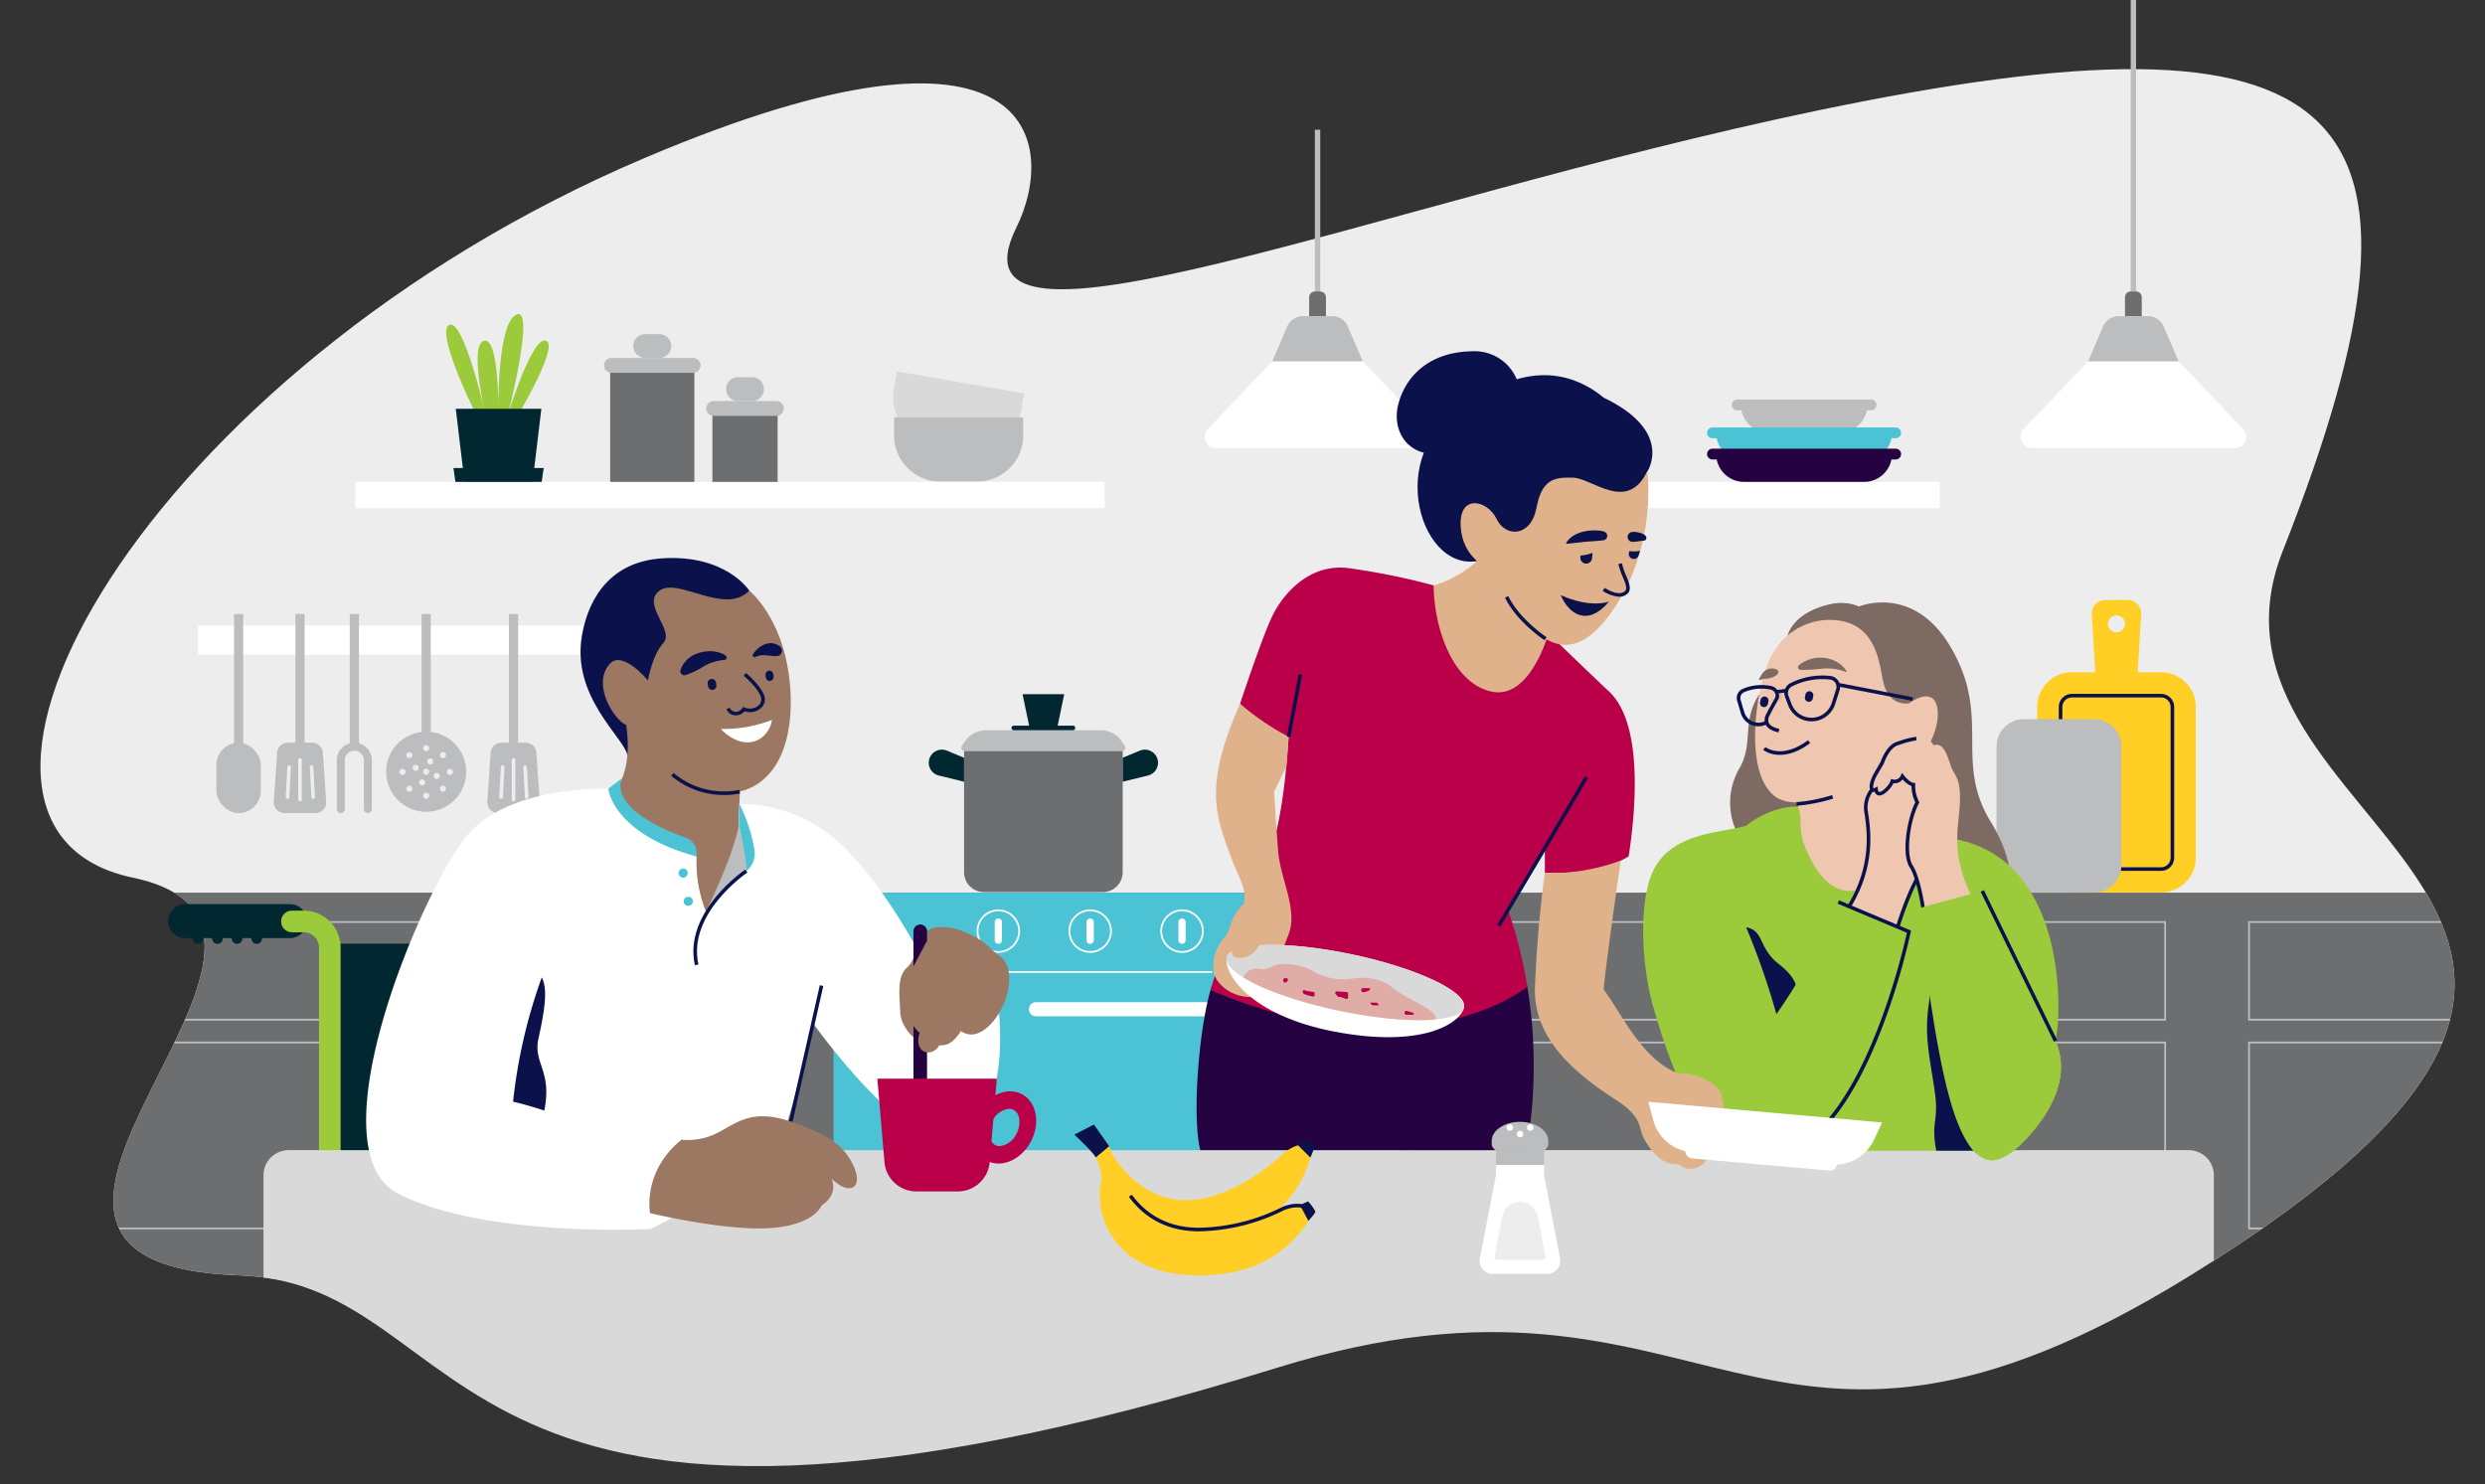 <svg id="b13e7413-b3f1-4dcb-8263-03a81521e783" data-name="Layer 1" xmlns="http://www.w3.org/2000/svg" xmlns:xlink="http://www.w3.org/1999/xlink" width="672.193" height="401.533" viewBox="0 0 672.193 401.533"><rect x="0" y="0" width="672.193" height="401.533" fill="#333333" stroke="none"/><defs><clipPath id="a037a490-ca6e-4ec1-8894-baee836f11bc" transform="translate(-411.049 -40.325)"><path d="M484.132,386.155a63.52,63.52,0,0,0-8.308-.827c-90.989-3.195,36.371-93.93-28.878-107.599-65.068-13.631,2.691-137.188,138.81-194.809C691.918,37.981,697.03,79.535,685.974,101.879c-21.079,42.6,97.278-6.815,216.908-31.696,142.398-29.617,174.203-3.654,125.662,119.153-29.675,75.076,131.76,95.833-18.651,192.024C1007.846,382.669,540.696,395.653,484.132,386.155Z" fill="none"/></clipPath><clipPath id="ae50e372-5485-4571-ba08-966453eac55a" transform="translate(-411.049 -40.325)"><path d="M756.79,410.23c-230.334,71.327-215.236-22.594-280.966-24.902-90.989-3.195,36.371-93.93-28.878-107.599-65.068-13.631,2.691-137.188,138.81-194.809C691.918,37.981,697.03,79.535,685.974,101.879c-21.079,42.6,97.278-6.815,216.908-31.696,142.398-29.617,174.203-3.654,125.662,119.153-30.078,76.097,136.187,96.388-24.963,195.992C885.463,458.334,874.318,373.835,756.79,410.23Z" fill="none"/></clipPath></defs><g clip-path="url(#a037a490-ca6e-4ec1-8894-baee836f11bc)"><rect x="0" y="0" width="671.278" height="362.824" fill="#ededed"/><rect x="0" y="241.465" width="671.278" height="121.359" fill="#6d6e70"/><path d="M996.962,316.402H793.248V289.505H996.962Zm-203.226-.487H996.475V289.992H793.735Z" transform="translate(-411.049 -40.325)" fill="#bbbdbf"/><path d="M996.962,372.868H793.248V322.096H996.962Zm-203.226-.487H996.475V322.583H793.735Z" transform="translate(-411.049 -40.325)" fill="#bbbdbf"/><polygon points="672.193 276.077 608.12 276.077 608.12 249.18 672.193 249.18 672.193 249.667 608.607 249.667 608.607 275.59 672.193 275.59 672.193 276.077" fill="#bbbdbf"/><polygon points="672.193 332.543 608.12 332.543 608.12 281.77 672.193 281.77 672.193 282.257 608.607 282.257 608.607 332.056 672.193 332.056 672.193 332.543" fill="#bbbdbf"/><polygon points="197.254 276.077 0 276.077 0 275.59 196.767 275.59 196.767 249.667 0 249.667 0 249.18 197.254 249.18 197.254 276.077" fill="#bbbdbf"/><polygon points="197.254 332.543 0 332.543 0 332.056 196.767 332.056 196.767 282.257 0 282.257 0 281.77 197.254 281.77 197.254 332.543" fill="#bbbdbf"/><rect x="225.469" y="241.465" width="153.023" height="110.873" fill="#4bc3d4"/></g><path d="M995.61,222.178h-6.322l.964-15.662a3.693,3.693,0,0,0-3.687-3.892h-6.012a3.692,3.692,0,0,0-3.687,3.892l.964,15.662h-6.322a9.406,9.406,0,0,0-9.406,9.406v40.753a9.406,9.406,0,0,0,9.406,9.406h24.103a9.406,9.406,0,0,0,9.406-9.406V231.584A9.406,9.406,0,0,0,995.61,222.178Zm-12.052-10.808a2.288,2.288,0,1,1,2.288-2.288A2.288,2.288,0,0,1,983.558,211.37Z" transform="translate(-411.049 -40.325)" fill="#ffcf25"/><path d="M995.61,275.899H971.507a3.566,3.566,0,0,1-3.562-3.562V231.584a3.566,3.566,0,0,1,3.562-3.562h24.103A3.566,3.566,0,0,1,999.172,231.584v40.753A3.566,3.566,0,0,1,995.61,275.899Zm-24.103-46.903a2.591,2.591,0,0,0-2.588,2.588v40.753a2.591,2.591,0,0,0,2.588,2.588h24.103a2.591,2.591,0,0,0,2.588-2.588V231.584a2.591,2.591,0,0,0-2.588-2.588Z" transform="translate(-411.049 -40.325)" fill="#0b124b"/><path d="M547.466,194.546h18.967a7.402,7.402,0,0,1,7.402,7.402v32.069a7.402,7.402,0,0,1-7.402,7.402h-18.967a7.402,7.402,0,0,1-7.402-7.402V201.947A7.402,7.402,0,0,1,547.466,194.546Z" fill="#bbbdbf"/><rect x="464.633" y="209.526" width="115.702" height="7.929" transform="translate(633.92 386.656) rotate(180)" fill="#fff"/><rect x="63.302" y="166.1" width="2.488" height="35.777" fill="#bbbdbf"/><rect x="58.543" y="200.909" width="12.006" height="19.03" rx="6.003" fill="#bbbdbf"/><rect x="114.034" y="166.1" width="2.488" height="35.777" fill="#bbbdbf"/><circle cx="115.278" cy="208.76" r="10.832" fill="#bbbdbf"/><path d="M528.867,251.002a.82.82,0,1,1,1.061-.467A.82.82,0,0,1,528.867,251.002Z" transform="translate(-411.049 -40.325)" fill="#ededed"/><path d="M523.192,248.794a.82.82,0,1,1,1.061-.467A.82.82,0,0,1,523.192,248.794Z" transform="translate(-411.049 -40.325)" fill="#ededed"/><path d="M528.195,246.593a.82.82,0,1,1-.467-1.061A.82.82,0,0,1,528.195,246.593Z" transform="translate(-411.049 -40.325)" fill="#ededed"/><path d="M527.091,249.382a.82.82,0,1,1-.467-1.061A.82.82,0,0,1,527.091,249.382Z" transform="translate(-411.049 -40.325)" fill="#ededed"/><path d="M525.987,252.269a.82.82,0,1,1-.467-1.061A.82.82,0,0,1,525.987,252.269Z" transform="translate(-411.049 -40.325)" fill="#ededed"/><path d="M530.288,254.254a.82.82,0,1,1,1.16,0A.82.82,0,0,1,530.288,254.254Z" transform="translate(-411.049 -40.325)" fill="#ededed"/><path d="M521.206,245.173a.82.82,0,1,1,1.16,0A.82.82,0,0,1,521.206,245.173Z" transform="translate(-411.049 -40.325)" fill="#ededed"/><path d="M531.447,245.173a.82.82,0,1,1,0-1.16A.82.82,0,0,1,531.447,245.173Z" transform="translate(-411.049 -40.325)" fill="#ededed"/><path d="M522.366,254.254a.82.82,0,1,1,0-1.16A.82.82,0,0,1,522.366,254.254Z" transform="translate(-411.049 -40.325)" fill="#ededed"/><path d="M532.748,249.954a.82.82,0,1,1,.82-.82A.82.82,0,0,1,532.748,249.954Z" transform="translate(-411.049 -40.325)" fill="#ededed"/><path d="M519.905,249.954a.82.82,0,1,1,.82-.82A.82.82,0,0,1,519.905,249.954Z" transform="translate(-411.049 -40.325)" fill="#ededed"/><path d="M527.147,242.713a.82.82,0,1,1-.82-.82A.82.82,0,0,1,527.147,242.713Z" transform="translate(-411.049 -40.325)" fill="#ededed"/><path d="M527.147,255.555a.82.82,0,1,1-.82-.82A.82.82,0,0,1,527.147,255.555Z" transform="translate(-411.049 -40.325)" fill="#ededed"/><rect x="94.611" y="166.1" width="2.488" height="35.777" fill="#bbbdbf"/><path d="M506.904,241.234h0a4.738,4.738,0,0,0-4.738,4.738v13.214a1.077,1.077,0,0,0,1.077,1.077h0a1.077,1.077,0,0,0,1.077-1.077V246.048a2.635,2.635,0,0,1,2.335-2.649,2.587,2.587,0,0,1,2.834,2.573v13.214a1.077,1.077,0,0,0,1.077,1.077h0a1.077,1.077,0,0,0,1.077-1.077V245.972A4.738,4.738,0,0,0,506.904,241.234Z" transform="translate(-411.049 -40.325)" fill="#bbbdbf"/><rect x="79.905" y="166.1" width="2.488" height="35.777" fill="#bbbdbf"/><path d="M496.387,260.263h-8.378a2.902,2.902,0,0,1-2.896-3.099l.898-13.225a2.902,2.902,0,0,1,2.896-2.706h6.582a2.902,2.902,0,0,1,2.896,2.706l.898,13.225A2.902,2.902,0,0,1,496.387,260.263Z" transform="translate(-411.049 -40.325)" fill="#bbbdbf"/><path d="M492.198,257.078a.487.487,0,0,1-.487-.487V245.907a.487.487,0,1,1,.974,0v10.683A.487.487,0,0,1,492.198,257.078Z" transform="translate(-411.049 -40.325)" fill="#ededed"/><path d="M488.83,256.431l-.026-.001a.487.487,0,0,1-.46-.512l.431-8.099a.492.492,0,0,1,.512-.46.487.487,0,0,1,.46.512l-.431,8.099A.487.487,0,0,1,488.83,256.431Z" transform="translate(-411.049 -40.325)" fill="#ededed"/><path d="M495.763,256.431a.487.487,0,0,1-.486-.461l-.431-8.099a.487.487,0,0,1,.973-.052l.431,8.099a.487.487,0,0,1-.46.512Z" transform="translate(-411.049 -40.325)" fill="#ededed"/><rect x="137.667" y="166.1" width="2.488" height="35.777" fill="#bbbdbf"/><path d="M554.149,260.263H545.771a2.902,2.902,0,0,1-2.896-3.099l.898-13.225a2.902,2.902,0,0,1,2.896-2.706h6.582a2.902,2.902,0,0,1,2.896,2.706l.898,13.225A2.902,2.902,0,0,1,554.149,260.263Z" transform="translate(-411.049 -40.325)" fill="#bbbdbf"/><path d="M549.96,257.078a.487.487,0,0,1-.487-.487V245.907a.487.487,0,1,1,.974,0v10.683A.487.487,0,0,1,549.96,257.078Z" transform="translate(-411.049 -40.325)" fill="#ededed"/><path d="M546.593,256.431l-.026-.001a.487.487,0,0,1-.461-.512l.431-8.099a.487.487,0,0,1,.973.052l-.431,8.099A.488.488,0,0,1,546.593,256.431Z" transform="translate(-411.049 -40.325)" fill="#ededed"/><path d="M553.525,256.431a.488.488,0,0,1-.486-.461l-.431-8.099a.487.487,0,0,1,.973-.052l.431,8.099a.487.487,0,0,1-.461.512Z" transform="translate(-411.049 -40.325)" fill="#ededed"/><rect x="576.348" width="1.461" height="82.192" fill="#bbbdbf"/><path d="M1017.814,156.381l-29.687-31.216-29.687,31.216a3.061,3.061,0,0,0,2.218,5.171h54.937A3.061,3.061,0,0,0,1017.814,156.381Z" transform="translate(-411.049 -40.325)" fill="#fff"/><path d="M985.855,119.175h4.544a0,0,0,0,1,0,0v5.116a1.568,1.568,0,0,1-1.568,1.568h-1.408a1.568,1.568,0,0,1-1.568-1.568v-5.116A0,0,0,0,1,985.855,119.175Z" transform="translate(1565.205 204.71) rotate(180)" fill="#6d6e70"/><path d="M979.948,128.617l-4.059,9.469h24.478l-4.06-9.469a4.551,4.551,0,0,0-4.182-2.757h-7.994A4.55,4.55,0,0,0,979.948,128.617Z" transform="translate(-411.049 -40.325)" fill="#bbbdbf"/><rect x="355.667" y="35.088" width="1.461" height="47.104" fill="#bbbdbf"/><path d="M797.133,156.381l-29.687-31.216-29.687,31.216a3.061,3.061,0,0,0,2.218,5.171h54.937A3.061,3.061,0,0,0,797.133,156.381Z" transform="translate(-411.049 -40.325)" fill="#fff"/><path d="M765.174,119.175h4.544a0,0,0,0,1,0,0v5.116a1.568,1.568,0,0,1-1.568,1.568h-1.408a1.568,1.568,0,0,1-1.568-1.568v-5.116A0,0,0,0,1,765.174,119.175Z" transform="translate(1123.844 204.71) rotate(180)" fill="#6d6e70"/><path d="M759.267,128.617l-4.059,9.469h24.478l-4.06-9.469a4.55,4.55,0,0,0-4.182-2.757h-7.994A4.55,4.55,0,0,0,759.267,128.617Z" transform="translate(-411.049 -40.325)" fill="#bbbdbf"/><path d="M489.483,294.098H461.133a4.598,4.598,0,0,1-4.598-4.598h0a4.598,4.598,0,0,1,4.598-4.598H489.483a4.598,4.598,0,0,1,4.598,4.598h0A4.598,4.598,0,0,1,489.483,294.098Z" transform="translate(-411.049 -40.325)" fill="#012731"/><rect x="88.241" y="255.272" width="43.579" height="60.385" fill="#012731"/><path d="M500.264,355.351a2.922,2.922,0,0,1-2.922-2.922V296.64a4.136,4.136,0,0,0-4.131-4.131H490.02a2.922,2.922,0,1,1,0-5.844h3.192a9.986,9.986,0,0,1,9.975,9.975v55.789A2.922,2.922,0,0,1,500.264,355.351Z" transform="translate(-411.049 -40.325)" fill="#9bca3b"/><path d="M464.578,295.64h0a1.447,1.447,0,0,1-1.447-1.447V289.349h2.894v4.844A1.447,1.447,0,0,1,464.578,295.64Z" transform="translate(-411.049 -40.325)" fill="#012731"/><path d="M469.881,295.64h0a1.447,1.447,0,0,1-1.447-1.447V289.349h2.894v4.844A1.447,1.447,0,0,1,469.881,295.64Z" transform="translate(-411.049 -40.325)" fill="#012731"/><path d="M475.185,295.64h0a1.447,1.447,0,0,1-1.447-1.447V289.349h2.894v4.844A1.447,1.447,0,0,1,475.185,295.64Z" transform="translate(-411.049 -40.325)" fill="#012731"/><path d="M480.488,295.64h0a1.447,1.447,0,0,1-1.447-1.447V289.349h2.894v4.844A1.447,1.447,0,0,1,480.488,295.64Z" transform="translate(-411.049 -40.325)" fill="#012731"/><path d="M651.909,143.629h34.953a0,0,0,0,1,0,0v4.877a12.524,12.524,0,0,1-12.524,12.524h-9.904a12.524,12.524,0,0,1-12.524-12.524V143.629A0,0,0,0,1,651.909,143.629Z" transform="translate(-375.254 -152.277) rotate(9.822)" fill="#d9d9d9"/><path d="M241.836,112.872h34.953a0,0,0,0,1,0,0v4.877a12.524,12.524,0,0,1-12.524,12.524h-9.904a12.524,12.524,0,0,1-12.524-12.524V112.872A0,0,0,0,1,241.836,112.872Z" fill="#bbbdbf"/><rect x="96.124" y="130.347" width="202.693" height="7.127" fill="#fff"/><rect x="414.553" y="130.347" width="110.142" height="7.127" fill="#fff"/><rect x="165.055" y="100.45" width="22.773" height="29.897" fill="#6d6e70"/><path d="M598.537,141.175H576.444a2.009,2.009,0,0,1-2.009-2.009h0a2.009,2.009,0,0,1,2.009-2.009h22.093a2.009,2.009,0,0,1,2.009,2.009h0A2.009,2.009,0,0,1,598.537,141.175Z" transform="translate(-411.049 -40.325)" fill="#bbbdbf"/><path d="M589.384,137.156h-3.787a3.228,3.228,0,0,1-3.228-3.228h0a3.228,3.228,0,0,1,3.228-3.228H589.384a3.228,3.228,0,0,1,3.228,3.228h0A3.228,3.228,0,0,1,589.384,137.156Z" transform="translate(-411.049 -40.325)" fill="#bbbdbf"/><rect x="192.708" y="112.107" width="17.644" height="18.24" fill="#6d6e70"/><path d="M621.061,152.832H604.097a2.009,2.009,0,0,1-2.009-2.009h0a2.009,2.009,0,0,1,2.009-2.009h16.964a2.009,2.009,0,0,1,2.009,2.009h0A2.009,2.009,0,0,1,621.061,152.832Z" transform="translate(-411.049 -40.325)" fill="#bbbdbf"/><path d="M614.472,148.813h-3.787a3.228,3.228,0,0,1-3.228-3.228h0a3.228,3.228,0,0,1,3.228-3.228h3.787a3.228,3.228,0,0,1,3.228,3.228h0A3.228,3.228,0,0,1,614.472,148.813Z" transform="translate(-411.049 -40.325)" fill="#bbbdbf"/><path d="M539.055,150.842s-10.284-20.917-6.471-22.64,9.497,22.957,9.497,22.957-4.133-17.962,0-18.651,3.765,19.978,3.765,19.978-.493-24.456,4.846-27.04c5.339-2.583-2.239,27.04-2.239,27.04s6.545-21.528,10.334-19.978-9.3,23.007-9.3,23.007l-8.439.76Z" transform="translate(-411.049 -40.325)" fill="#9bca3b"/><polygon points="144.088 130.203 125.632 130.203 123.284 110.573 146.436 110.573 144.088 130.203" fill="#012731"/><polygon points="146.518 130.347 147.069 126.6 122.651 126.6 123.203 130.347 146.518 130.347" fill="#012731"/><rect x="255.709" y="262.68" width="72.156" height="0.487" fill="#fff"/><path d="M745.466,315.236H691.283a1.905,1.905,0,0,1-1.905-1.905h0a1.905,1.905,0,0,1,1.905-1.905h54.183Z" transform="translate(-411.049 -40.325)" fill="#fff"/><path d="M705.944,295.639a.974.974,0,0,1-.974-.974v-4.917a.974.974,0,0,1,1.948,0v4.917A.974.974,0,0,1,705.944,295.639Z" transform="translate(-411.049 -40.325)" fill="#fff"/><path d="M705.944,298.08a5.874,5.874,0,1,1,5.873-5.874A5.88,5.88,0,0,1,705.944,298.08Zm0-11.26a5.387,5.387,0,1,0,5.386,5.387A5.393,5.393,0,0,0,705.944,286.82Z" transform="translate(-411.049 -40.325)" fill="#fff"/><path d="M681.099,295.639a.974.974,0,0,1-.974-.974v-4.917a.974.974,0,0,1,1.948,0v4.917A.974.974,0,0,1,681.099,295.639Z" transform="translate(-411.049 -40.325)" fill="#fff"/><path d="M681.099,298.08a5.874,5.874,0,1,1,5.874-5.874A5.88,5.88,0,0,1,681.099,298.08Zm0-11.26a5.387,5.387,0,1,0,5.387,5.387A5.393,5.393,0,0,0,681.099,286.82Z" transform="translate(-411.049 -40.325)" fill="#fff"/><path d="M730.787,298.08a5.874,5.874,0,1,1,5.874-5.874A5.88,5.88,0,0,1,730.787,298.08Zm0-11.26a5.387,5.387,0,1,0,5.387,5.387A5.393,5.393,0,0,0,730.787,286.82Z" transform="translate(-411.049 -40.325)" fill="#fff"/><path d="M730.787,295.639a.974.974,0,0,1-.974-.974v-4.917a.974.974,0,0,1,1.948,0v4.917A.974.974,0,0,1,730.787,295.639Z" transform="translate(-411.049 -40.325)" fill="#fff"/><g clip-path="url(#ae50e372-5485-4571-ba08-966453eac55a)"><path d="M78.066,311.126H592.053a6.79,6.79,0,0,1,6.79,6.79v83.617a0,0,0,0,1,0,0H71.277a0,0,0,0,1,0,0V317.916A6.79,6.79,0,0,1,78.066,311.126Z" fill="#d9d9d9"/></g><path d="M894.358,213.312s.39-6.665,11.119-9.405c5.105-1.304,8.398.491,8.398.491s14.513-6.131,24.579,10.561c11.641,19.303.848,31.105,11.174,47.817,7.881,12.755,4.874,21.984,4.874,21.984l-45.108-8.607-27.376-8.607a18.552,18.552,0,0,1-.456-19.391c4.234-7.319-.062-13.584,6.678-21.776S894.358,213.312,894.358,213.312Z" transform="translate(-411.049 -40.325)" fill="#7d6a63"/><path d="M898.822,258.642S891.7,257.217,883.272,263.746c-7.004,1.899-18.76,1.751-24.334,10.802-4.935,8.012-3.917,26.708-.831,37.629,5.457,19.31,9.852,25.878,9.852,25.878l-2.018,13.532h89.859s17.924-14.601,11.277-29.676c1.781-7.597,3.324-51.518-30.27-55.079C930.991,267.188,898.822,258.642,898.822,258.642Z" transform="translate(-411.049 -40.325)" fill="#9bca3b"/><path d="M908.489,208.191a17.57,17.57,0,0,0-15.769,5.897,20.605,20.605,0,0,0-3.651,6.172c-3.422,9.022-6.208,30.229,2.735,35.924a10.553,10.553,0,0,0,5.211,1.174,13.5,13.5,0,0,1,1.089,5.835,16.208,16.208,0,0,0,1.072,5.838c2.457,6.407,8.841,18.211,20.276,8.781,3.318-6.74,7.155-26.546,7.155-26.546s9.125-10.577,8.607-18.354-7.674-2.385-7.674-2.385-5.699,1.455-7.236-6.474C919.342,219.082,918.284,209.601,908.489,208.191Z" transform="translate(-411.049 -40.325)" fill="#efc7b0"/><path d="M897.634,220.293a9.198,9.198,0,0,1,10.289-.901,7.252,7.252,0,0,1,2.605,2.473.154.154,0,0,1-.192.22,14.079,14.079,0,0,0-6.028-.915,48.423,48.423,0,0,1-6.209.37.725.725,0,0,1-.464-1.247Z" transform="translate(-411.049 -40.325)" fill="#7d6a63"/><path d="M891.561,222.997a5.571,5.571,0,0,1-3.225.927,7.558,7.558,0,0,0-1.305.377.133.133,0,0,1-.167-.173c.554-1.364,1.615-2.917,3.247-2.973,1.172-.08,2.869.612,1.45,1.842Z" transform="translate(-411.049 -40.325)" fill="#7d6a63"/><path d="M901.054,235.452a6.754,6.754,0,0,1-6.308-4.365l-.854-2.27a3.004,3.004,0,0,1,1.383-3.651,19.214,19.214,0,0,1,10.882-1.986,2.957,2.957,0,0,1,2.506,3.831l-1.189,3.742a6.728,6.728,0,0,1-5.786,4.668Q901.37,235.452,901.054,235.452Zm-6.251-6.978.854,2.27a5.764,5.764,0,0,0,10.889-.285l1.189-3.742a1.965,1.965,0,0,0-.226-1.673,1.993,1.993,0,0,0-1.459-.895,18.244,18.244,0,0,0-10.332,1.884,2.033,2.033,0,0,0-.916,2.441Z" transform="translate(-411.049 -40.325)" fill="#0b124b"/><path d="M886.704,236.79a4.976,4.976,0,0,1-4.767-3.559l-.991-3.33a2.691,2.691,0,0,1,1.51-3.229,12.903,12.903,0,0,1,7.74-.76,2.683,2.683,0,0,1,2.082,3.107l-.673,3.687A4.98,4.98,0,0,1,886.704,236.79Zm.793-10.177a11.683,11.683,0,0,0-4.652.953,1.714,1.714,0,0,0-.964,2.058l.99,3.33a4.004,4.004,0,0,0,7.776-.422l.673-3.687a1.705,1.705,0,0,0-1.317-1.977A12.652,12.652,0,0,0,887.497,226.613Z" transform="translate(-411.049 -40.325)" fill="#0b124b"/><rect x="891.555" y="226.82" width="2.751" height="0.974" transform="translate(-432.345 72.167) rotate(-7.124)" fill="#0b124b"/><path d="M892.244,228.343s-1.756,2.871-2.967,5.332c-.939,1.905-.386,3.526,2.967,4.3" transform="translate(-411.049 -40.325)" fill="#efc7b0"/><path d="M892.135,238.45c-1.88-.434-3.03-1.14-3.513-2.159a3.173,3.173,0,0,1,.218-2.831c1.208-2.452,2.971-5.342,2.989-5.371l.831.508c-.018.029-1.759,2.882-2.946,5.293a2.267,2.267,0,0,0-.212,1.983c.343.722,1.302,1.269,2.852,1.627Z" transform="translate(-411.049 -40.325)" fill="#0b124b"/><path d="M892.514,244.514a7.53,7.53,0,0,1-4.53-1.346l.61-.76-.305.38.303-.381c.179.141,4.469,3.403,11.532-1.842l.58.782C897.398,243.803,894.621,244.514,892.514,244.514Z" transform="translate(-411.049 -40.325)" fill="#0b124b"/><path d="M900.12,230.148h0a1.075,1.075,0,0,1-.832-1.272l.148-.706a1.075,1.075,0,0,1,1.272-.832h0a1.075,1.075,0,0,1,.832,1.272l-.148.706A1.075,1.075,0,0,1,900.12,230.148Z" transform="translate(-411.049 -40.325)" fill="#0b124b"/><path d="M887.994,231.576h0a1.075,1.075,0,0,1-.832-1.272l.148-.706a1.075,1.075,0,0,1,1.272-.832h0a1.075,1.075,0,0,1,.832,1.272l-.148.706A1.075,1.075,0,0,1,887.994,231.576Z" transform="translate(-411.049 -40.325)" fill="#0b124b"/><path d="M897.038,258.283l-.046-.973a43.951,43.951,0,0,0,9.641-1.901l.285.931A44.036,44.036,0,0,1,897.038,258.283Z" transform="translate(-411.049 -40.325)" fill="#0b124b"/><path d="M933.507,291.77a106.934,106.934,0,0,1-.656,19.773c-1.378,8.873.147,14.41,1.541,23.99,1.193,8.195-1.102,7.92.412,16.055h20.792Z" transform="translate(-411.049 -40.325)" fill="#0b124b"/><path d="M883.391,291.167a200.855,200.855,0,0,1,8.175,23.503c1.915-1.306,5.45-6.173,5.45-6.173s.793-3.086-4.771-7.36C886.681,296.864,888.288,291.998,883.391,291.167Z" transform="translate(-411.049 -40.325)" fill="#0b124b"/><path d="M911.049,285.825l13.295,5.342s3.442-11.158,6.529-15.075c2.374-6.647,1.662-24.691,1.662-24.691l-7.716-2.849L919.002,252.469s-3.917,2.611-3.205,7.241S918.171,274.429,911.049,285.825Z" transform="translate(-411.049 -40.325)" fill="#efc7b0"/><path d="M924.653,291.816l-14.325-5.756.308-.493c6.941-11.107,5.431-20.906,4.705-25.615l-.026-.168a8.155,8.155,0,0,1,3.416-7.72l6.021-4.055,8.254,3.048.013.325c.029.74.689,18.214-1.69,24.873l-.027.075-.049.063c-2.994,3.801-6.412,14.807-6.446,14.918Zm-12.887-6.227,12.271,4.93c.715-2.239,3.652-11.111,6.402-14.665,2.113-6.051,1.699-21.659,1.619-24.11l-7.175-2.65-5.61,3.778a7.177,7.177,0,0,0-2.996,6.763l.026.168C917.037,264.559,918.55,274.38,911.766,285.588Z" transform="translate(-411.049 -40.325)" fill="#0b124b"/><path d="M929.685,257.358a9.768,9.768,0,0,1-1.068-4.77c-1.306-.119-2.968-2.255-2.968-2.255a2.342,2.342,0,0,1-2.73,1.306c-.475,1.662-4.036,5.245-4.392,2.207-1.686.941-1.662-1.495,0-4.344l1.662-2.849s1.424-4.392,4.155-5.223,8.072-2.915,9.734.501c2.849-.976,3.799,3.179,4.748,5.79s2.611,2.774,2.374,9.637-2.721,13.344,3.21,25.476c.344.066-13.062,3.823-13.062,3.823s-1.187-8.665-3.324-11.989S927.311,261.89,929.685,257.358Z" transform="translate(-411.049 -40.325)" fill="#efc7b0"/><path d="M930.864,286.722c-.011-.086-1.197-8.597-3.25-11.792-2.298-3.574-.734-13.048,1.524-17.572a10.341,10.341,0,0,1-1.021-4.383,6.544,6.544,0,0,1-2.412-1.821,2.698,2.698,0,0,1-2.48,1.04c-.63,1.348-2.53,3.422-3.897,3.317a1.308,1.308,0,0,1-1.155-1.004,1.037,1.037,0,0,1-1.016-.266c-.848-.864-.134-3.125.95-4.983l1.637-2.806c.181-.535,1.653-4.633,4.459-5.487.241-.073.503-.157.781-.245a24.79,24.79,0,0,1,4.393-1.095l.118.967a24.042,24.042,0,0,0-4.216,1.056c-.282.09-.548.174-.793.249-2.453.746-3.819,4.866-3.833,4.908l-.043.095-1.662,2.849c-1.328,2.277-1.287,3.679-1.093,3.813.021.01.157.015.436-.14l.636-.355.085.723c.039.331.139.73.396.75.014.001.029.002.044.002.875,0,2.689-1.951,3-3.036l.131-.459.462.122a1.833,1.833,0,0,0,2.161-1.032l.33-.744.5.642c.594.762,1.832,1.997,2.628,2.069l.469.043-.028.471a9.345,9.345,0,0,0,1.008,4.506l.127.229-.121.233c-2.398,4.578-3.669,13.731-1.684,16.82,2.17,3.376,3.347,11.828,3.397,12.186Z" transform="translate(-411.049 -40.325)" fill="#0b124b"/><path d="M927.43,292.354s-11.04,48.075-31.694,59.233c.119,0-8.428-28.964-8.428-28.964l4.257-7.953s10.458-14.561,16.751-30.351C908.437,284.435,927.43,292.354,927.43,292.354Z" transform="translate(-411.049 -40.325)" fill="#9bca3b"/><path d="M967.077,321.911c-2.849-6.054-19.824-40.58-19.824-40.58l-17.818,4.838c4.776,30.134,7.309,55.734,15.36,65.419,0,0,2.372,2.628,5.084,2.632,2.789.004,5.921-2.632,5.921-2.632S973.725,336.986,967.077,321.911Z" transform="translate(-411.049 -40.325)" fill="#9bca3b"/><path d="M892.244,227.897a2.66,2.66,0,0,1-.346,2.013C892.605,230.716,894.18,228.42,892.244,227.897Z" transform="translate(-411.049 -40.325)" fill="#e4b69e"/><path d="M895.939,352.029l-.407-.885c20.06-9.219,30.316-53.837,31.336-58.499l-18.741-7.878.378-.898,19.482,8.19-.081.392a186.454,186.454,0,0,1-7.793,25.982C913.123,336.567,904.99,347.87,895.939,352.029Z" transform="translate(-411.049 -40.325)" fill="#0b124b"/><rect x="956.679" y="279.039" width="0.974" height="45.164" transform="translate(-446.306 410.422) rotate(-26.036)" fill="#0b124b"/><rect x="917.845" y="217.205" width="0.974" height="20.549" transform="translate(109.827 1045.704) rotate(-79.071)" fill="#0b124b"/><path d="M738.475,308.234c-3.355,11.711-4.926,35.023-2.731,43.217h88.204a132.61,132.61,0,0,0,.253-44.17C823.134,300.618,742.856,292.939,738.475,308.234Z" transform="translate(-411.049 -40.325)" fill="#250342"/><path d="M738.497,308.163c55.706,23.505,85.696-.876,85.701-.881a118.679,118.679,0,0,0-5.23-20.769c2.988-4.581,9.967-16.643,9.967-16.643v6.513s13.676,1.168,22.667-4.409c1.223-7.967,4.893-35.02-5.306-44.596s-22.548-21.726-22.548-21.726l-24.896-6.971a187.089,187.089,0,0,0-23.103-4.686c-10.755-1.289-17.726,7.221-20.514,12.924-2.788,5.703-8.763,23.817-8.763,23.817a57.512,57.512,0,0,0,13.145,8.946c-.398,6.4-1.814,25.45-5.975,33.158C748.8,281.81,742.876,292.907,738.497,308.163Z" transform="translate(-411.049 -40.325)" fill="#b90049"/><path d="M810.59,192.088a29.964,29.964,0,0,1-11.737,6.594c0,9.958,4.382,26.124,15.535,28.696s16.132-17.645,16.132-17.645S826.111,189.477,810.59,192.088Z" transform="translate(-411.049 -40.325)" fill="#e0b28b"/><path d="M856.642,167.885s7.315-10.83-11.794-19.991c-4.569-3.784-16.917-11.95-35.041.797-25.095,11.552-15.336,46.206.783,43.397C817.375,189.32,848.507,185.487,856.642,167.885Z" transform="translate(-411.049 -40.325)" fill="#0b124b"/><path d="M856.642,167.885s2.757,19.401-8.81,36.765-19.95,8.34-25.329,2.547-7.242-13.575-8.069-13.202-7.862-2.73-8.276-11.42c-.414-8.69,7.242-7.035,9.725-1.862s9.311,4.759,10.759-2.897c1.448-7.655,4.552-8.483,9.931-8.276S851.056,179.058,856.642,167.885Z" transform="translate(-411.049 -40.325)" fill="#e0b28b"/><path d="M849.293,192.789c.703,3.331,3.166,6.423,1.623,7.803-2.112,1.89-6.068-.844-6.068-.844" transform="translate(-411.049 -40.325)" fill="#e0b28b"/><path d="M849.026,201.746a9.249,9.249,0,0,1-4.454-1.596l.554-.802c.036.025,3.666,2.492,5.466.882.73-.653.126-2.118-.573-3.815a20.576,20.576,0,0,1-1.202-3.524l.953-.201a19.566,19.566,0,0,0,1.149,3.354c.84,2.039,1.566,3.8.322,4.912A3.216,3.216,0,0,1,849.026,201.746Z" transform="translate(-411.049 -40.325)" fill="#0b124b"/><path d="M839.717,190.47a10.799,10.799,0,0,1-1.142.136l-.044.441a1.586,1.586,0,1,0,3.158.312l.146-1.48c0-.005-0-.009,0-.013A10.204,10.204,0,0,1,839.717,190.47Z" transform="translate(-411.049 -40.325)" fill="#0b124b"/><path d="M852.784,189.482a9.278,9.278,0,0,1-.985-.082l-.112.364a1.363,1.363,0,1,0,2.605.805l.377-1.221.002-.011A8.766,8.766,0,0,1,852.784,189.482Z" transform="translate(-411.049 -40.325)" fill="#0b124b"/><path d="M846.297,203.036s-4.64,1.984-13.059-1.7C835.255,206.135,840.298,210.206,846.297,203.036Z" transform="translate(-411.049 -40.325)" fill="#0b124b"/><path d="M844.656,186.491c-1.562.18-3.22.277-4.801.382-1.7.222-3.198.362-4.984.549a.163.163,0,0,1-.162-.243c1.533-2.506,4.683-3.315,7.435-3.391,1.224.09,3.994-.105,3.633,1.807a1.218,1.218,0,0,1-1.121.895Z" transform="translate(-411.049 -40.325)" fill="#0b124b"/><path d="M852.232,184.309c.964-.425,4.973.419,4.026,1.953-.34.489-.97.297-1.464.404a14.971,14.971,0,0,1-2.142.246,1.336,1.336,0,0,1-.42-2.602Z" transform="translate(-411.049 -40.325)" fill="#0b124b"/><path d="M821.956,144.906a12.311,12.311,0,0,0-12.547-9.56c-11.635.126-18.124,6.649-20.116,14.316-1.87,7.197,2.589,14.364,11.352,13.368C812.363,161.699,823.969,152.23,821.956,144.906Z" transform="translate(-411.049 -40.325)" fill="#0b124b"/><path d="M816.873,290.987l-.837-.498c.186-.313,18.702-31.433,23.72-40.179l.845.485C835.579,259.548,817.06,290.674,816.873,290.987Z" transform="translate(-411.049 -40.325)" fill="#0b124b"/><path d="M849.44,273.146s-4.204,29.3-4.591,34.877c3.995,4.979,10.169,18.994,20.127,22.642,5.281-.335,11.346,3.167,11.751,6.038a19.202,19.202,0,0,0,1.711,5.531s-5.097,19.365-13.462,12.992c-4.456.249-6.958-3.263-8.703-5.969-2.488-3.861-.278-6.339-8.047-11.358-11.196-7.233-22.547-16.704-21.968-30.671.736-17.756,2.678-30.843,2.678-30.843S837.856,277.343,849.44,273.146Z" transform="translate(-411.049 -40.325)" fill="#e0b28b"/><path d="M856.927,338.369l63.242,5.594-2.2,4.691a11.663,11.663,0,0,1-11.586,6.665l-37.876-3.35a11.663,11.663,0,0,1-10.237-8.595Z" transform="translate(-411.049 -40.325)" fill="#fff"/><path d="M866.787,353.113h41.213a0,0,0,0,1,0,0v.193a2.018,2.018,0,0,1-2.018,2.018H868.806a2.019,2.019,0,0,1-2.019-2.019v-.192A0,0,0,0,1,866.787,353.113Z" transform="translate(-376.39 -117.131) rotate(5.055)" fill="#fff"/><path d="M759.617,239.683l-.609,8.059-3.301,6.685s.503,8.947,1.1,16.29c.598,7.343,5.399,15.797,2.809,22.369s-5.856,16.458-9.256,16.848c-5.748.659-10.795-3.505-11.058-7.089a11.756,11.756,0,0,1,2.987-8.962c2.059-2.215,1.116-5.291,5.139-9.019,1.035-4.126-1.134-6.583-3.147-12.023-4.271-11.538-7.897-19.442,2.191-42.104A77.826,77.826,0,0,0,759.617,239.683Z" transform="translate(-411.049 -40.325)" fill="#e0b28b"/><path d="M807.064,312.822c-.885,4.227-11.088,11.162-35.099,6.553-22.828-4.382-29.957-15.759-29.072-19.985s15.967-4.647,33.688-.937S807.949,308.595,807.064,312.822Z" transform="translate(-411.049 -40.325)" fill="#fff"/><ellipse cx="774.979" cy="306.106" rx="7.819" ry="32.781" transform="translate(-94.46 961.605) rotate(-78.178)" fill="#d9d9d9"/><path d="M773.377,313.759c10.334,2.163,19.765,2.919,26.012,2.338.791-2.617-7.256-5.036-11.234-8.311-4.524-3.726-9.492-3.016-11.975-2.661a16.114,16.114,0,0,1-10.024-2.141,15.39,15.39,0,0,0-9.314-1.762c-1.597.177-2.661,1.685-5.411,1.153-2.744-.531-4.06,2.359-4.065,2.37C752.683,308.009,762.221,311.424,773.377,313.759Z" transform="translate(-411.049 -40.325)" fill="#e0ada6"/><path d="M758.627,304.935h.418a.443.443,0,0,1,.345.165l.011.502-.37.373a.444.444,0,0,1-.315.131h-.089a.444.444,0,0,1-.444-.444v-.284A.444.444,0,0,1,758.627,304.935Z" transform="translate(-411.049 -40.325)" fill="#b90049"/><path d="M772.691,308.486l2.608.18a.444.444,0,0,1,.413.443v1.007a.444.444,0,0,1-.595.417l-1.389-.504a.443.443,0,0,0-.151-.027h-.35a.444.444,0,0,1-.33-.147l-.567-.631A.444.444,0,0,1,772.691,308.486Z" transform="translate(-411.049 -40.325)" fill="#b90049"/><path d="M779.29,308.062v.189a.444.444,0,0,0,.444.444h.487a.444.444,0,0,0,.169-.033l1.225-.505V307.618h-1.882A.444.444,0,0,0,779.29,308.062Z" transform="translate(-411.049 -40.325)" fill="#b90049"/><path d="M781.615,311.553h1.682a.516.516,0,0,1,.437.242l.296.473h-1.555a.516.516,0,0,1-.388-.176Z" transform="translate(-411.049 -40.325)" fill="#b90049"/><path d="M791.006,314.204a.444.444,0,0,1,.57-.425l1.845.547v.503h-1.971a.444.444,0,0,1-.444-.444Z" transform="translate(-411.049 -40.325)" fill="#b90049"/><path d="M763.416,308.611a.411.411,0,0,1,.544-.427l.391.135s.276.091.285.092l1.66.229a.444.444,0,0,1,.383.439v.367a.444.444,0,0,1-.541.433l-1.308-.295a.445.445,0,0,1-.057-.017l-.873-.325a.749.749,0,0,1-.484-.632Z" transform="translate(-411.049 -40.325)" fill="#b90049"/><path d="M760.096,239.772l-.958-.179s1.594-8.538,3.187-16.904l.957.182C761.689,231.235,760.096,239.771,760.096,239.772Z" transform="translate(-411.049 -40.325)" fill="#0b124b"/><path d="M748.044,290.175s.51,4.121-2.359,5.957-1.049,4.271,2.682,2.964,4.639-7.385,7.222-8.499C758.172,289.484,755.181,285.805,748.044,290.175Z" transform="translate(-411.049 -40.325)" fill="#e0b28b"/><path d="M828.856,213.521c-.303-.198-7.467-4.935-10.709-11.52l.874-.43c3.122,6.342,10.296,11.088,10.368,11.135Z" transform="translate(-411.049 -40.325)" fill="#0b124b"/><path d="M613.728,200.096s-6.272-9.863-23.58-8.739c-13.35.867-19.75,9.948-21.673,20.806-2.948,16.645,11.443,27.741,12.282,32.434C588.361,249.372,618.063,217.678,613.728,200.096Z" transform="translate(-411.049 -40.325)" fill="#0b124b"/><path d="M613.728,200.096s7.483,5.929,10.23,19.869c2.511,12.741,1.024,31.036-12.83,34.503.173.173-.52,8.322,0,14.911.347,5.375-9.788,24.567-9.788,24.567l-17.26-18.845L574.023,257.069s8.843-3.468,6.415-20.633c-3.121-1.214-9.401-10.815-4.508-16.471,3.468-4.008,10.403,4.443,10.403,4.443s1.04-6.697,4.161-10.164c3.121-3.468-6.068-10.436-1.04-14.147C594.483,196.385,607.14,206.928,613.728,200.096Z" transform="translate(-411.049 -40.325)" fill="#9c7862"/><path d="M606.944,255.373a21.774,21.774,0,0,1-14.339-5.214l.634-.739a21.17,21.17,0,0,0,17.766,4.577l.245.943A19.254,19.254,0,0,1,606.944,255.373Z" transform="translate(-411.049 -40.325)" fill="#0b124b"/><path d="M606.001,237.516a36.825,36.825,0,0,0,13.878-2.446C618.89,240.745,612.492,244.1,606.001,237.516Z" transform="translate(-411.049 -40.325)" fill="#fff"/><path d="M603.876,226.931l-0.0 0a1.134,1.134,0,0,1-1.289-.953l-.103-.69a1.134,1.134,0,0,1,.953-1.289h0a1.134,1.134,0,0,1,1.289.953l.103.69A1.134,1.134,0,0,1,603.876,226.931Z" transform="translate(-411.049 -40.325)" fill="#0b124b"/><path d="M619.417,224.501h0a1.056,1.056,0,0,1-1.201-.888l-.096-.643a1.056,1.056,0,0,1,.888-1.201h0a1.056,1.056,0,0,1,1.201.888l.096.643A1.056,1.056,0,0,1,619.417,224.501Z" transform="translate(-411.049 -40.325)" fill="#0b124b"/><path d="M614.753,217.256c1.585-2.381,4.722-4.067,7.283-2.051a1.458,1.458,0,0,1-.828,2.585c-1.94.118-3.866-.689-5.737.228a.537.537,0,0,1-.718-.762Z" transform="translate(-411.049 -40.325)" fill="#0b124b"/><path d="M606.903,218.846a14.555,14.555,0,0,0-5.27,1.577,20.406,20.406,0,0,1-5.219,2.53,1.068,1.068,0,0,1-1.279-1.354,6.584,6.584,0,0,1,1.311-2.345,7.368,7.368,0,0,1,3.812-2.35,9.884,9.884,0,0,1,3.635-.389c.786.011,4.381.852,3.613,2.036a.71.71,0,0,1-.602.295Z" transform="translate(-411.049 -40.325)" fill="#0b124b"/><path d="M599.492,272.032a35.809,35.809,0,0,0,2.533,14.947s9.918-13.138,8.906-23.433l.125-5.757a40.261,40.261,0,0,1,26.942,10.414c14.359,13.315,25.527,37.242,25.527,37.242l16.876,2.121s5.389,27.087-6.807,39.708c-12.196,12.621-42.544-30.065-42.544-30.065s-4.254,18.578-9.927,36.304c-7.516,5.389-33.97,19.268-33.97,19.268s-44.595,2.43-68.278-9.483c-23.683-11.912,6.735-83.119,18.578-97.001,9.721-11.394,29.072-12.621,38.148-12.621l4.538,5.531,10.352,6.949Z" transform="translate(-411.049 -40.325)" fill="#fff"/><path d="M612.94,275.941h0a5.975,5.975,0,0,0,2.179-5.724,42.973,42.973,0,0,0-4.062-12.428c-.005.142-.125,5.757-.125,5.757S612.416,270.552,612.94,275.941Z" transform="translate(-411.049 -40.325)" fill="#4bc3d4"/><path d="M612.94,275.941s-3.494,3.073-10.915,11.038c-.189.023,7.017-13.837,8.906-23.433C610.931,263.546,612.983,271.687,612.94,275.941Z" transform="translate(-411.049 -40.325)" fill="#bbbdbf"/><path d="M597.07,276.496a1.233,1.233,0,1,1-1.233-1.233A1.233,1.233,0,0,1,597.07,276.496Z" transform="translate(-411.049 -40.325)" fill="#4bc3d4"/><circle cx="186.181" cy="243.808" r="1.233" fill="#4bc3d4"/><rect x="247.089" y="271.748" width="3.678" height="22.214" fill="#250342"/><path d="M599.017,301.438c-3.196-14.511,13.485-25.79,13.654-25.902l.539.811c-.163.109-16.294,11.024-13.242,24.881Z" transform="translate(-411.049 -40.325)" fill="#0b124b"/><rect x="610.264" y="324.839" width="37.706" height="0.974" transform="translate(-238.05 826.832) rotate(-77.253)" fill="#0b124b"/><path d="M659.834,294.156s1.978-2.918,4.993-3.012,4.356-.004,8.7,1.993c4.396,2.021,4.899,3.573,7.537,5.461,2.638,1.889,3.71,4.798,2.45,10.462s-7.254,13.863-12.53,10.182c-1.884,2.82-3.297,3.95-5.841,3.856-2.261,3.674-7.099,1.868-5.309-3.408a7.419,7.419,0,0,1-1.696-1.884v3.109s-3.486-2.944-3.58-6.842c-.094-3.898-1.036-9.384,1.696-11.87C658.986,299.717,658.703,296.226,659.834,294.156Z" transform="translate(-411.049 -40.325)" fill="#9c7862"/><path d="M595.392,348.614a17.386,17.386,0,0,0,9.798-1.884c5.182-2.638,9.204-6.595,19.77-3.015s14.806,6.878,17.161,12.436c2.355,5.559-1.319,7.726-6.124,3.015,1.884,4.616-2.725,7.254-2.725,7.254s-1.914,5.37-14.15,6.124-32.21-4.051-32.21-4.051S584.652,357.376,595.392,348.614Z" transform="translate(-411.049 -40.325)" fill="#9c7862"/><path d="M549.834,338.335a143.618,143.618,0,0,1,7.758-33.605c1.439,2.741,1.166,7.343-.873,16.435-1.536,6.85,3.756,8.696,1.563,19.576C553.678,339.207,549.834,338.335,549.834,338.335Z" transform="translate(-411.049 -40.325)" fill="#0b124b"/><path d="M661.816,294.794l-3.678,6.963v-9.507a1.839,1.839,0,0,1,1.839-1.839h0a1.839,1.839,0,0,1,1.839,1.839Z" transform="translate(-411.049 -40.325)" fill="#250342"/><path d="M599.492,272.032v-.978a4.361,4.361,0,0,0-2.927-4.123c-3.402-1.182-9.088-3.486-13.307-6.873-6.419-5.153-3.903-9.247-3.903-9.247L575.6,253.676S576.593,265.731,599.492,272.032Z" transform="translate(-411.049 -40.325)" fill="#4bc3d4"/><path d="M670.119,362.62H658.945a8.68,8.68,0,0,1-8.649-7.943L648.373,332.113H680.691l-1.923,22.564A8.68,8.68,0,0,1,670.119,362.62Z" transform="translate(-411.049 -40.325)" fill="#b90049"/><path d="M687.465,336.308c-3.967-2.087-9.303.249-11.918,5.219-2.615,4.97-1.518,10.691,2.449,12.778s9.303-.249,11.918-5.219S691.433,338.396,687.465,336.308ZM685.996,347.025a5.654,5.654,0,0,1-4.573,3.327,2.537,2.537,0,0,1-1.197-.285,3.21,3.21,0,0,1-1.495-2.284,6.584,6.584,0,0,1,.733-4.193,5.654,5.654,0,0,1,4.573-3.327,2.537,2.537,0,0,1,1.197.285,3.21,3.21,0,0,1,1.495,2.284A6.584,6.584,0,0,1,685.996,347.025Z" transform="translate(-411.049 -40.325)" fill="#b90049"/><path d="M612.516,222.743s3.87,3.179,4.818,5.962c.769,2.257-1.856,4.656-5.083,3.441a2.648,2.648,0,0,1-1.441,1.105,2.244,2.244,0,0,1-2.8-1.287" transform="translate(-411.049 -40.325)" fill="#9c7862"/><path d="M610.103,233.83a2.636,2.636,0,0,1-2.55-1.699l.915-.333a1.766,1.766,0,0,0,2.22.982,2.171,2.171,0,0,0,1.146-.885l.21-.345.379.14a3.587,3.587,0,0,0,3.834-.572,2.143,2.143,0,0,0,.617-2.256c-.892-2.619-4.629-5.712-4.666-5.743l.618-.753c.162.133,3.988,3.3,4.97,6.182a3.094,3.094,0,0,1-.861,3.269,4.499,4.499,0,0,1-4.503.904,2.989,2.989,0,0,1-1.499,1A3.302,3.302,0,0,1,610.103,233.83Z" transform="translate(-411.049 -40.325)" fill="#0b124b"/><path d="M714.61,243.486h-42.65a.872.872,0,0,1-.725-1.356l.801-1.2a6.91,6.91,0,0,1,5.747-3.073h31.004a6.91,6.91,0,0,1,5.747,3.073l.801,1.2A.872.872,0,0,1,714.61,243.486Z" transform="translate(-411.049 -40.325)" fill="#bbbdbf"/><path d="M260.781,203.161h42.91a0,0,0,0,1,0,0V235.923a5.404,5.404,0,0,1-5.404,5.404H266.185a5.404,5.404,0,0,1-5.404-5.404v-32.762A0,0,0,0,1,260.781,203.161Z" fill="#6d6e70"/><polygon points="285.993 196.781 278.478 196.781 276.599 187.777 287.872 187.777 285.993 196.781" fill="#012731"/><path d="M701.285,237.858H685.284a.619.619,0,0,1-.619-.619h0a.619.619,0,0,1,.619-.619H701.285a.619.619,0,0,1,.619.619h0A.619.619,0,0,1,701.285,237.858Z" transform="translate(-411.049 -40.325)" fill="#012731"/><path d="M664.985,250.109l6.844,1.676v-6.48l-4.64-1.924a3.55,3.55,0,0,0-4.91,3.28h0A3.55,3.55,0,0,0,664.985,250.109Z" transform="translate(-411.049 -40.325)" fill="#012731"/><path d="M721.584,250.109l-6.844,1.676v-6.48l4.64-1.924a3.55,3.55,0,0,1,4.91,3.28h0A3.55,3.55,0,0,1,721.584,250.109Z" transform="translate(-411.049 -40.325)" fill="#012731"/><path d="M917.164,148.401H880.944a1.459,1.459,0,1,0,0,2.918h1.156a7.517,7.517,0,0,0,7.373,6.057h19.163a7.517,7.517,0,0,0,7.373-6.057h1.156a1.459,1.459,0,1,0,0-2.918Z" transform="translate(-411.049 -40.325)" fill="#bbbdbf"/><path d="M923.839,155.953h-49.569a1.459,1.459,0,1,0,0,2.918h1.156a7.517,7.517,0,0,0,7.373,6.057h32.512a7.517,7.517,0,0,0,7.373-6.057h1.156a1.459,1.459,0,1,0,0-2.918Z" transform="translate(-411.049 -40.325)" fill="#4bc3d4"/><path d="M923.839,161.698h-49.569a1.459,1.459,0,1,0,0,2.918h1.156a7.517,7.517,0,0,0,7.373,6.057h32.512a7.517,7.517,0,0,0,7.373-6.057h1.156a1.459,1.459,0,1,0,0-2.918Z" transform="translate(-411.049 -40.325)" fill="#250342"/><path d="M828.709,355.46v2.677l4.336,22.622a3.493,3.493,0,0,1-3.43,4.15h-14.815a3.493,3.493,0,0,1-3.43-4.15l4.336-22.622v-2.677Zm0,0" transform="translate(-411.049 -40.325)" fill="#fff"/><path d="M828.709,351.635l.587-.587a1.913,1.913,0,0,0,.56-1.352v-.738c0-2.825-3.425-5.163-7.649-5.163-4.224,0-7.649,2.338-7.649,5.163v.738a1.912,1.912,0,0,0,.56,1.352l.587.587Zm0,0" transform="translate(-411.049 -40.325)" fill="#bbbdbf"/><rect x="404.656" y="311.31" width="13.004" height="3.825" fill="#bbbdbf"/><path d="M817.385,369.421l-2.083,10.852a.724.724,0,0,0,.711.861h12.382a.724.724,0,0,0,.711-.86l-2.08-10.851a4.909,4.909,0,0,0-4.821-3.985h0A4.909,4.909,0,0,0,817.385,369.421Z" transform="translate(-411.049 -40.325)" fill="#ededed"/><circle cx="408.413" cy="305.021" r="0.881" fill="#fff"/><circle cx="411.171" cy="306.783" r="0.881" fill="#fff"/><circle cx="413.928" cy="305.021" r="0.881" fill="#fff"/><path d="M765.742,351.293a2.217,2.217,0,0,0-2.901-1.431c-.403.152-.843.317-1.304.489a10.378,10.378,0,0,0-3.367,2.064c-4.784,4.38-11.331,9.072-19.202,11.469-17.024,5.185-26.076-9.356-28.054-13.032l-2.006,4.218a8.816,8.816,0,0,1,2.086,4.499c.592,7.687,9.311,22.466,31.448,15.723,8.71-2.653,19.682-8.459,23.332-22.796a2.252,2.252,0,0,0-.032-1.204Zm0,0" transform="translate(-411.049 -40.325)" fill="#ffcf25"/><path d="M762.151,350.122l3.362,3.342c.091-.318,1.117-2.383.913-2.736a8.662,8.662,0,0,0-2.489-1.863S762.39,350.032,762.151,350.122Z" transform="translate(-411.049 -40.325)" fill="#0b124b"/><path d="M763.418,366.203c-.446.029-.934.06-1.446.092a10.783,10.783,0,0,0-3.976,1.034c-6.088,2.908-14.025,5.594-22.586,5.594-18.513,0-23.114-17.214-23.969-21.472a3.964,3.964,0,0,0-.819-1.739l-2.037-2.482a.983.983,0,0,0-1.455-.071s-1.977,2.449-1.707,2.84c1.208,1.743,4.248,6.585,3.456,10.15-1.74,7.83,2.457,25.18,26.531,25.18,9.472,0,22.151-2.453,30.128-15.614a2.339,2.339,0,0,0,.333-1.208,2.306,2.306,0,0,0-2.454-2.303Zm0,0" transform="translate(-411.049 -40.325)" fill="#ffcf25"/><path d="M735.41,373.41c-8.032,0-14.425-3.142-19.001-9.34l.784-.578c4.382,5.935,10.511,8.944,18.217,8.944a52.075,52.075,0,0,0,22.376-5.546c1.261-.603,3.949-1.323,5.789-.695l-.315.922c-1.467-.501-3.884.092-5.055.652A53.043,53.043,0,0,1,735.41,373.41Z" transform="translate(-411.049 -40.325)" fill="#0b124b"/><path d="M711.072,350.41a3.909,3.909,0,0,0-.451-.698l-3.681-5.189-5.269,2.722s5.054,4.715,5.776,6.175Zm0,0" transform="translate(-411.049 -40.325)" fill="#0b124b"/><path d="M762.652,366.252l2.333,4.344c.186-.289,2.007-2.185,1.854-2.58a13.137,13.137,0,0,0-1.96-2.722A21.798,21.798,0,0,1,762.652,366.252Z" transform="translate(-411.049 -40.325)" fill="#0b124b"/></svg>